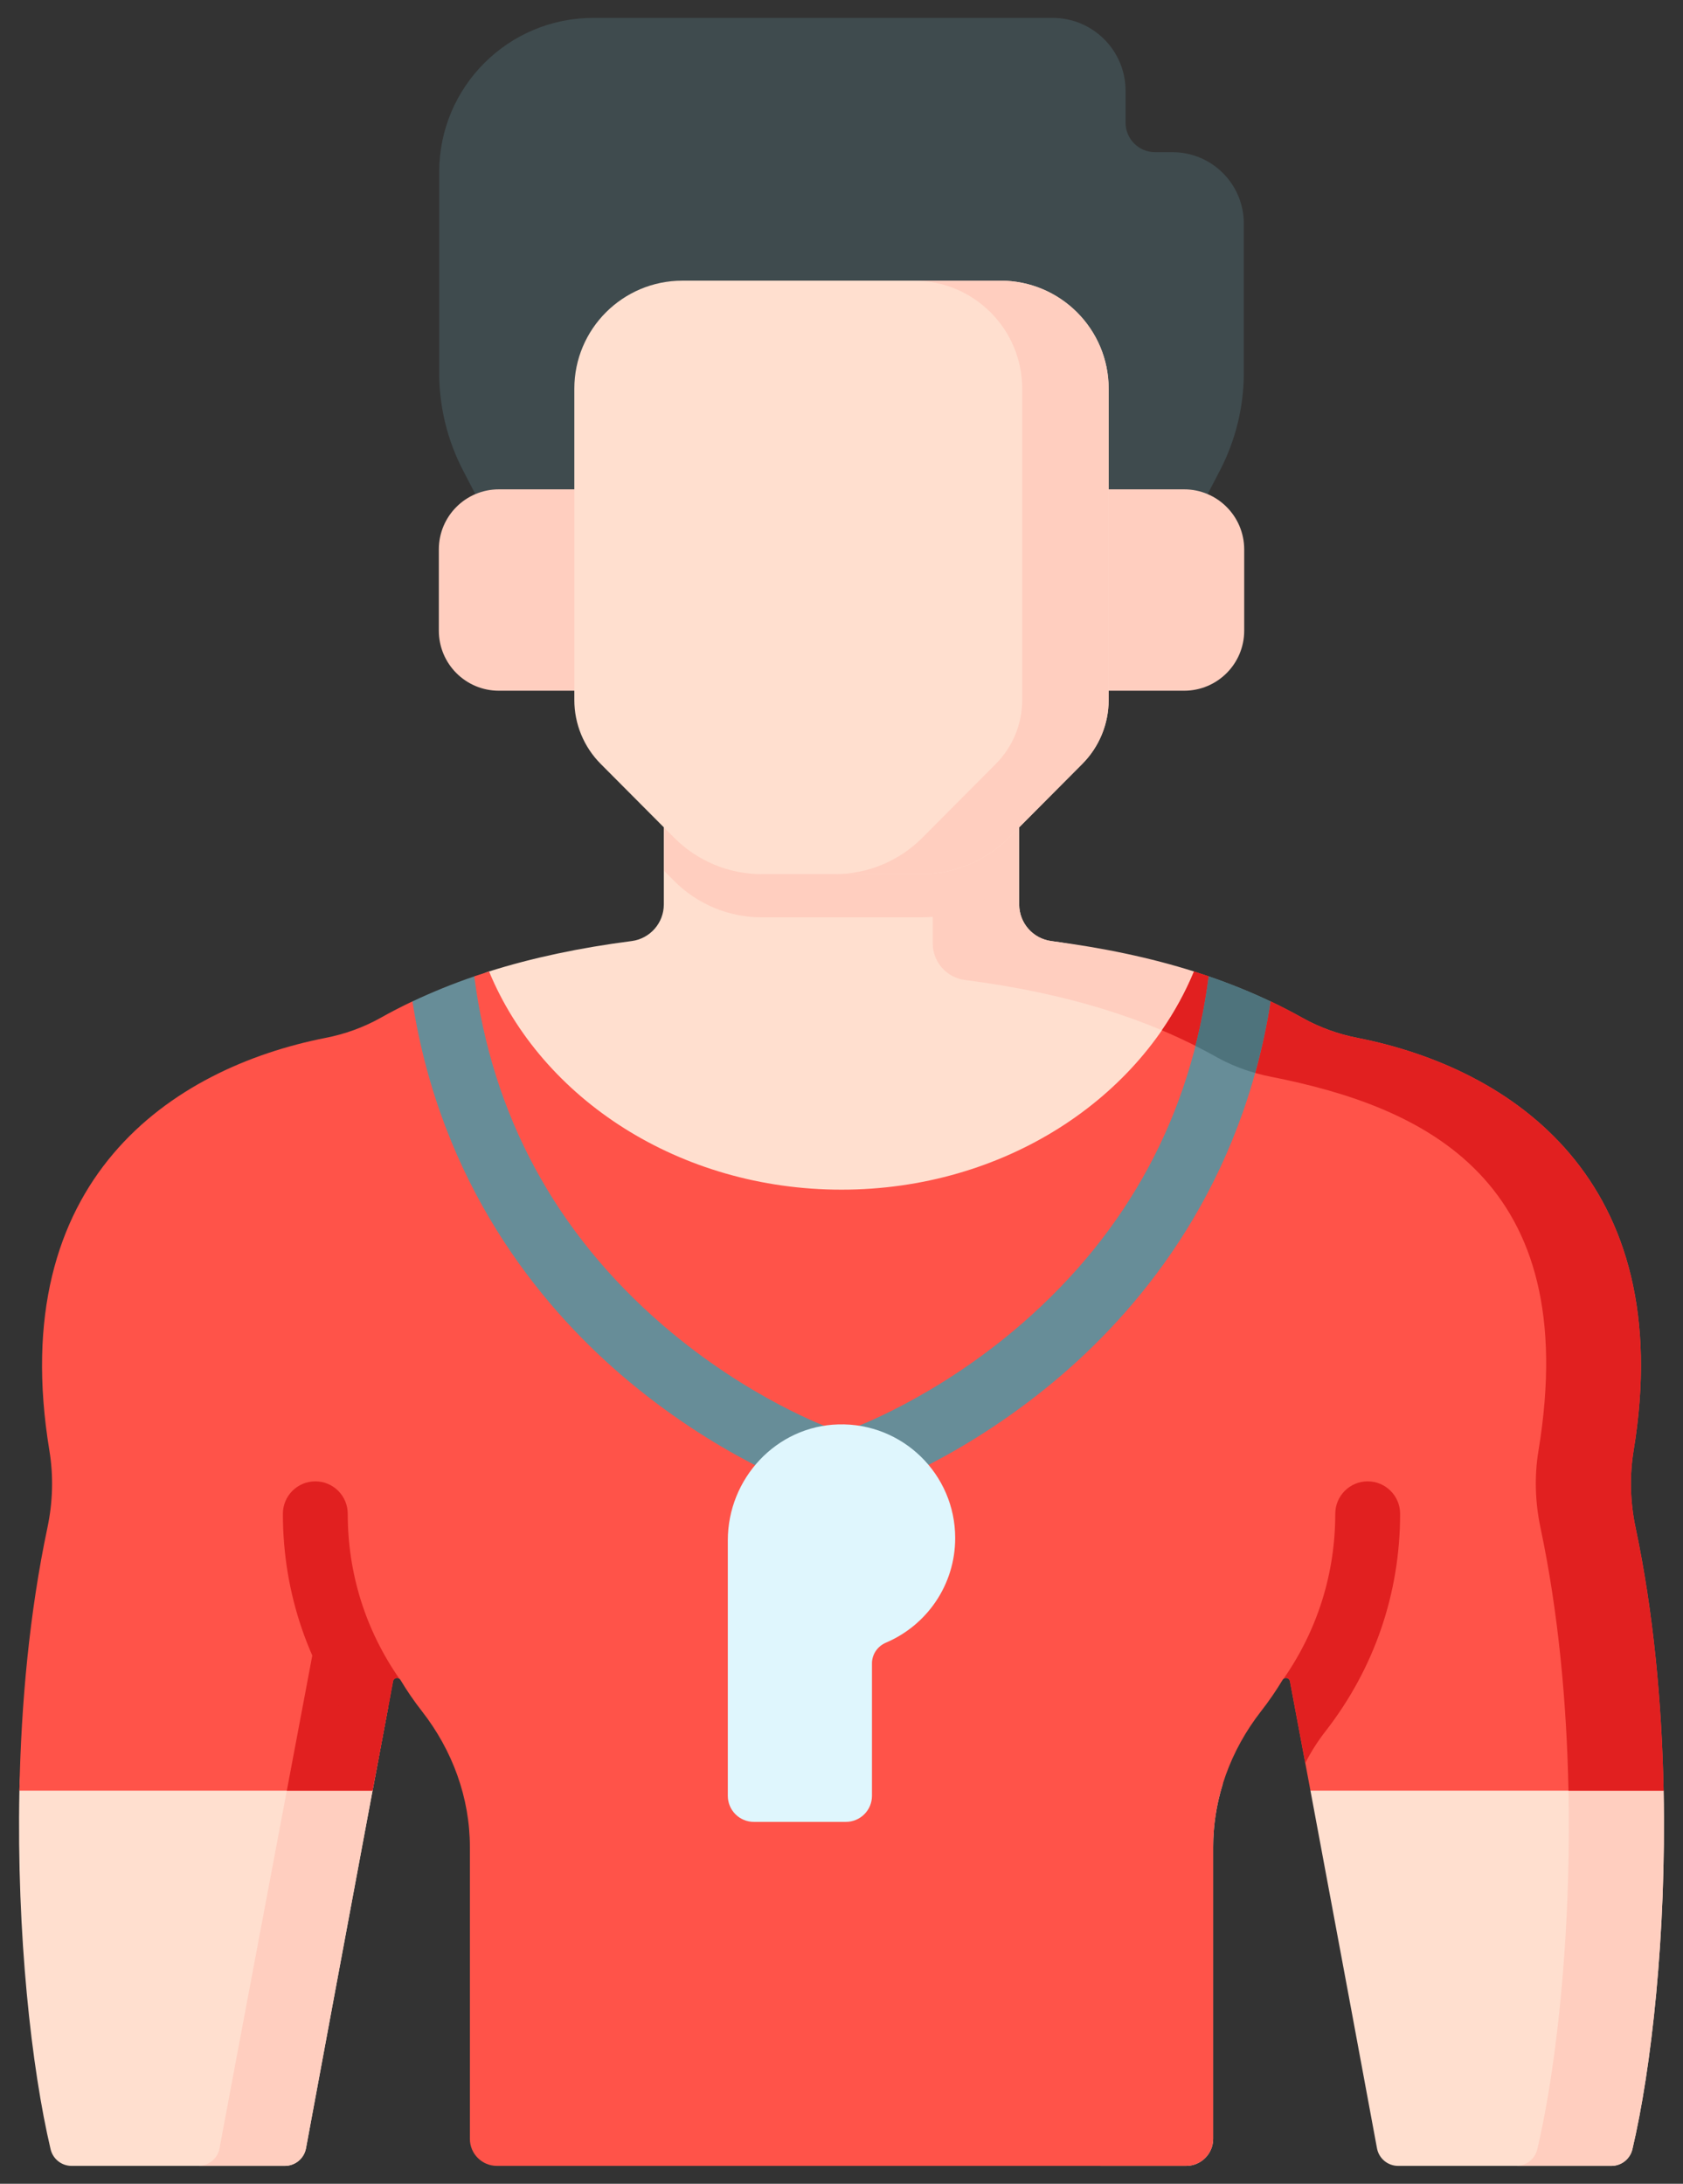 <svg width="47" height="61" viewBox="0 0 47 61" fill="none" xmlns="http://www.w3.org/2000/svg">
<rect x="0" y="0" width="47" height="61" fill="#333333" stroke="none"/>
<path d="M44.459 43.208C44.309 42.501 44.661 40.918 44.779 40.204C46.031 32.618 42.097 30.927 37.811 30.083C37.275 29.978 36.292 29.513 35.816 29.246C33.893 28.166 32.171 26.65 29.362 26.287C28.847 26.221 28.462 25.783 28.462 25.264V21.031H18.538V25.264C18.538 25.783 18.152 26.221 17.638 26.287C16.177 26.476 14.857 26.757 13.657 27.136C12.55 27.485 12.804 29.791 11.881 30.309C11.405 30.576 9.056 31.771 8.521 31.877C4.234 32.721 1.942 33.601 3.193 41.187C3.311 41.901 2.696 42.62 2.546 43.328C2.045 45.699 0.591 47.583 0.542 50.018C0.462 54.039 0.881 57.782 1.413 60.035C1.477 60.308 1.72 60.5 2 60.5H7.953C8.244 60.5 8.492 60.294 8.545 60.008C8.813 58.564 9.626 54.174 10.404 50.018C10.62 48.86 9.534 45.383 9.732 44.33C9.956 44.729 13.201 44.955 13.48 45.313C14.327 46.399 15.37 48.64 15.37 50.018L14.803 58.03C14.803 58.447 14.575 59.416 14.992 59.416L29.951 58.975C30.368 58.975 31.211 56.337 31.211 55.92L31.116 49.842C31.116 48.464 32.38 47.149 33.226 46.063C33.505 45.704 36.972 46.164 37.195 45.765C37.394 46.818 37.769 48.614 36.596 50.018C37.374 54.174 38.187 58.564 38.454 60.008C38.507 60.294 38.756 60.5 39.046 60.5H45C45.28 60.5 45.522 60.308 45.587 60.035C46.118 57.782 46.538 54.039 46.458 50.018C45.363 47.717 44.961 45.579 44.459 43.208Z" fill="#FFDFCF"/>
<path d="M8.546 60.009C8.863 58.291 9.953 52.41 10.837 47.708C10.569 47.15 10.258 46.593 10.001 46.264C9.722 45.906 9.184 45.37 8.961 44.971C8.05 49.803 6.473 58.162 6.131 60.008C6.078 60.294 5.829 60.5 5.539 60.5H7.954C8.244 60.5 8.493 60.294 8.546 60.009Z" fill="#FFCEBF"/>
<path d="M33.553 46.667C33.33 47.066 33.078 47.447 32.799 47.806C31.952 48.892 31.464 50.215 31.464 51.592V59.745C31.464 60.162 31.126 60.5 30.709 60.5H33.123C33.541 60.5 33.879 60.162 33.879 59.745V51.592C33.879 50.99 33.972 50.399 34.147 49.833C33.943 48.739 33.741 47.664 33.553 46.667Z" fill="#FFCEBF"/>
<path d="M44.459 42.757C44.309 42.049 44.265 41.133 44.383 40.419C45.634 32.833 41.986 30.689 37.7 29.845C37.165 29.739 36.643 29.551 36.167 29.283C35.245 28.765 33.944 28.765 33.343 27.136C32.143 26.757 30.823 26.476 29.362 26.288C28.847 26.221 28.462 25.783 28.462 25.264V21.031H26.048V26.351C26.048 26.869 26.433 27.308 26.947 27.374C29.756 27.736 32.041 28.442 33.964 29.522C34.44 29.789 34.957 29.972 35.492 30.078C39.778 30.922 44.215 32.938 42.964 40.523C42.846 41.237 42.87 41.966 43.02 42.674C44.349 48.959 43.785 56.417 42.931 60.036C42.867 60.308 42.624 60.5 42.344 60.5H45C45.28 60.5 45.523 60.308 45.587 60.036C46.118 57.782 46.538 54.039 46.458 50.018C45.149 47.49 44.961 45.127 44.459 42.757Z" fill="#FFCEBF"/>
<path d="M46.458 50.018H36.596C36.399 48.967 36.206 47.931 36.023 46.961C36.004 46.861 35.871 46.837 35.819 46.924C35.634 47.231 35.432 47.525 35.213 47.805C34.366 48.892 33.879 50.214 33.879 51.592V59.745C33.879 60.162 33.54 60.5 33.123 60.5H13.877C13.46 60.5 13.122 60.162 13.122 59.745V51.592C13.122 50.214 12.634 48.892 11.787 47.805C11.568 47.525 11.366 47.231 11.182 46.924C11.129 46.837 10.996 46.861 10.977 46.961C10.794 47.931 10.601 48.967 10.404 50.018H0.542C0.59 47.582 0.823 45.045 1.324 42.674C1.474 41.967 1.497 41.237 1.38 40.523C0.129 32.938 4.808 29.835 9.094 28.991C9.63 28.886 10.146 28.701 10.622 28.435C10.912 28.272 11.21 28.118 11.518 27.972C12.382 28.537 12.834 28.208 13.245 27.272C13.381 27.226 13.518 27.181 13.658 27.137C15.127 30.693 18.979 33.231 23.5 33.231C28.021 33.231 31.873 30.693 33.343 27.137C33.481 27.181 33.619 27.226 33.755 27.272C34.062 28.342 35 28.724 35.483 27.972C35.79 28.118 36.088 28.272 36.378 28.435C36.854 28.701 37.37 28.886 37.906 28.991C42.192 29.835 46.871 32.938 45.62 40.523C45.503 41.236 45.526 41.967 45.676 42.674C46.177 45.046 46.41 47.582 46.458 50.018Z" fill="#FF5349"/>
<path d="M8.961 44.971C8.687 46.425 8.352 48.199 8.01 50.018H10.404C10.571 49.124 10.736 48.242 10.895 47.401C10.577 46.954 10.179 46.493 10.001 46.264C9.722 45.906 9.184 45.37 8.961 44.971Z" fill="#E12020"/>
<path d="M45.676 42.674C45.526 41.967 45.503 41.237 45.62 40.523C46.871 32.938 42.192 29.835 37.906 28.991C37.37 28.886 36.854 28.702 36.378 28.435C36.088 28.272 35.79 28.118 35.483 27.972C34.757 29.075 33.958 28.702 33.755 27.273C33.619 27.226 33.481 27.181 33.343 27.137C33.104 27.714 32.802 28.263 32.446 28.779C32.977 29.004 33.482 29.251 33.964 29.522C34.44 29.789 34.957 29.972 35.492 30.077C39.778 30.922 44.215 32.938 42.964 40.523C42.846 41.237 42.871 41.966 43.02 42.674C43.522 45.045 43.753 47.583 43.802 50.018H46.458C46.41 47.582 46.177 45.046 45.676 42.674Z" fill="#E12020"/>
<path d="M32.156 16.822L34.069 13.14C34.506 12.298 34.735 11.363 34.735 10.415V6.242C34.735 5.143 33.843 4.251 32.744 4.251H32.257C31.802 4.251 31.433 3.882 31.433 3.427V2.536C31.433 1.412 30.521 0.5 29.397 0.5H16.569C14.192 0.5 12.265 2.427 12.265 4.805V10.415C12.265 11.364 12.493 12.298 12.931 13.14L14.844 16.822H32.156Z" fill="#3F4B4E"/>
<path d="M33.069 13.669H13.931C13.005 13.669 12.255 14.42 12.255 15.346V17.617C12.255 18.543 13.005 19.294 13.931 19.294H33.069C33.995 19.294 34.746 18.543 34.746 17.617V15.346C34.745 14.42 33.995 13.669 33.069 13.669Z" fill="#FFCEBF"/>
<path d="M18.538 24.317L18.828 24.608C19.476 25.259 20.356 25.625 21.275 25.625H25.725C26.644 25.625 27.524 25.259 28.172 24.608L27.801 23.724L27.713 20.374L18.538 20.186V24.317H18.538Z" fill="#FFCEBF"/>
<path d="M27.942 7.84H19.057C17.39 7.84 16.039 9.191 16.039 10.858V19.553C16.039 20.223 16.304 20.865 16.776 21.339L18.828 23.401C19.476 24.052 20.356 24.418 21.274 24.418H25.725C26.643 24.418 27.524 24.052 28.172 23.401L30.223 21.339C30.695 20.865 30.96 20.223 30.96 19.553V10.858C30.961 9.191 29.609 7.84 27.942 7.84Z" fill="#FFDFCF"/>
<path d="M27.942 7.84H25.528C27.195 7.84 28.546 9.191 28.546 10.858V19.553C28.546 20.223 28.281 20.865 27.809 21.339L25.758 23.401C25.11 24.052 24.229 24.418 23.311 24.418H25.725C26.643 24.418 27.524 24.052 28.172 23.401L30.224 21.339C30.696 20.865 30.961 20.223 30.961 19.553V10.858C30.961 9.191 29.61 7.84 27.942 7.84Z" fill="#FFCEBF"/>
<path d="M39.1 42.285C39.1 41.785 38.694 41.379 38.194 41.379C37.694 41.379 37.289 41.785 37.289 42.285C37.289 43.954 36.79 45.538 35.845 46.894C35.907 46.846 36.007 46.875 36.023 46.961C36.16 47.693 36.305 48.462 36.452 49.247C36.61 48.937 36.798 48.639 37.017 48.359C38.379 46.608 39.1 44.507 39.1 42.285Z" fill="#E12020"/>
<path d="M9.711 42.285C9.711 41.785 9.306 41.379 8.806 41.379C8.305 41.379 7.9 41.785 7.9 42.285C7.9 44.508 8.621 46.608 9.983 48.359C10.201 48.639 10.39 48.937 10.548 49.247C10.695 48.462 10.839 47.693 10.977 46.961C10.993 46.875 11.093 46.846 11.155 46.894C10.21 45.538 9.711 43.954 9.711 42.285Z" fill="#E12020"/>
<path d="M33.755 27.273C33.259 31.131 31.508 34.391 28.541 36.971C26.137 39.062 23.791 39.903 23.767 39.911C23.667 39.946 23.578 39.997 23.5 40.06C23.421 39.997 23.332 39.945 23.231 39.91C23.208 39.902 20.913 39.089 18.51 37.016C15.512 34.429 13.744 31.154 13.245 27.273C12.639 27.48 12.065 27.714 11.518 27.973C12.316 33.086 15.062 36.433 17.327 38.387C19.989 40.683 22.529 41.583 22.636 41.62C22.734 41.655 22.834 41.671 22.933 41.671C23.141 41.671 23.34 41.597 23.5 41.469C23.659 41.597 23.858 41.671 24.066 41.671C24.165 41.671 24.266 41.655 24.364 41.62C24.471 41.583 27.011 40.683 29.673 38.387C31.938 36.433 34.684 33.086 35.482 27.973C34.935 27.714 34.361 27.48 33.755 27.273Z" fill="#678D98"/>
<path d="M33.385 29.215C33.581 29.314 33.775 29.416 33.964 29.522C34.307 29.715 34.673 29.863 35.05 29.971C35.226 29.337 35.373 28.672 35.482 27.974C34.935 27.714 34.361 27.48 33.755 27.273C33.669 27.938 33.545 28.586 33.385 29.215Z" fill="#4E737C"/>
<path d="M26.675 42.962C26.675 41.179 25.205 39.739 23.411 39.788C21.681 39.836 20.325 41.298 20.325 43.028V50.163C20.325 50.565 20.651 50.891 21.053 50.891H23.622C24.024 50.891 24.351 50.565 24.351 50.163V46.464C24.351 46.21 24.506 45.985 24.74 45.885C25.877 45.402 26.675 44.276 26.675 42.962Z" fill="#DFF6FD"/>
</svg>
